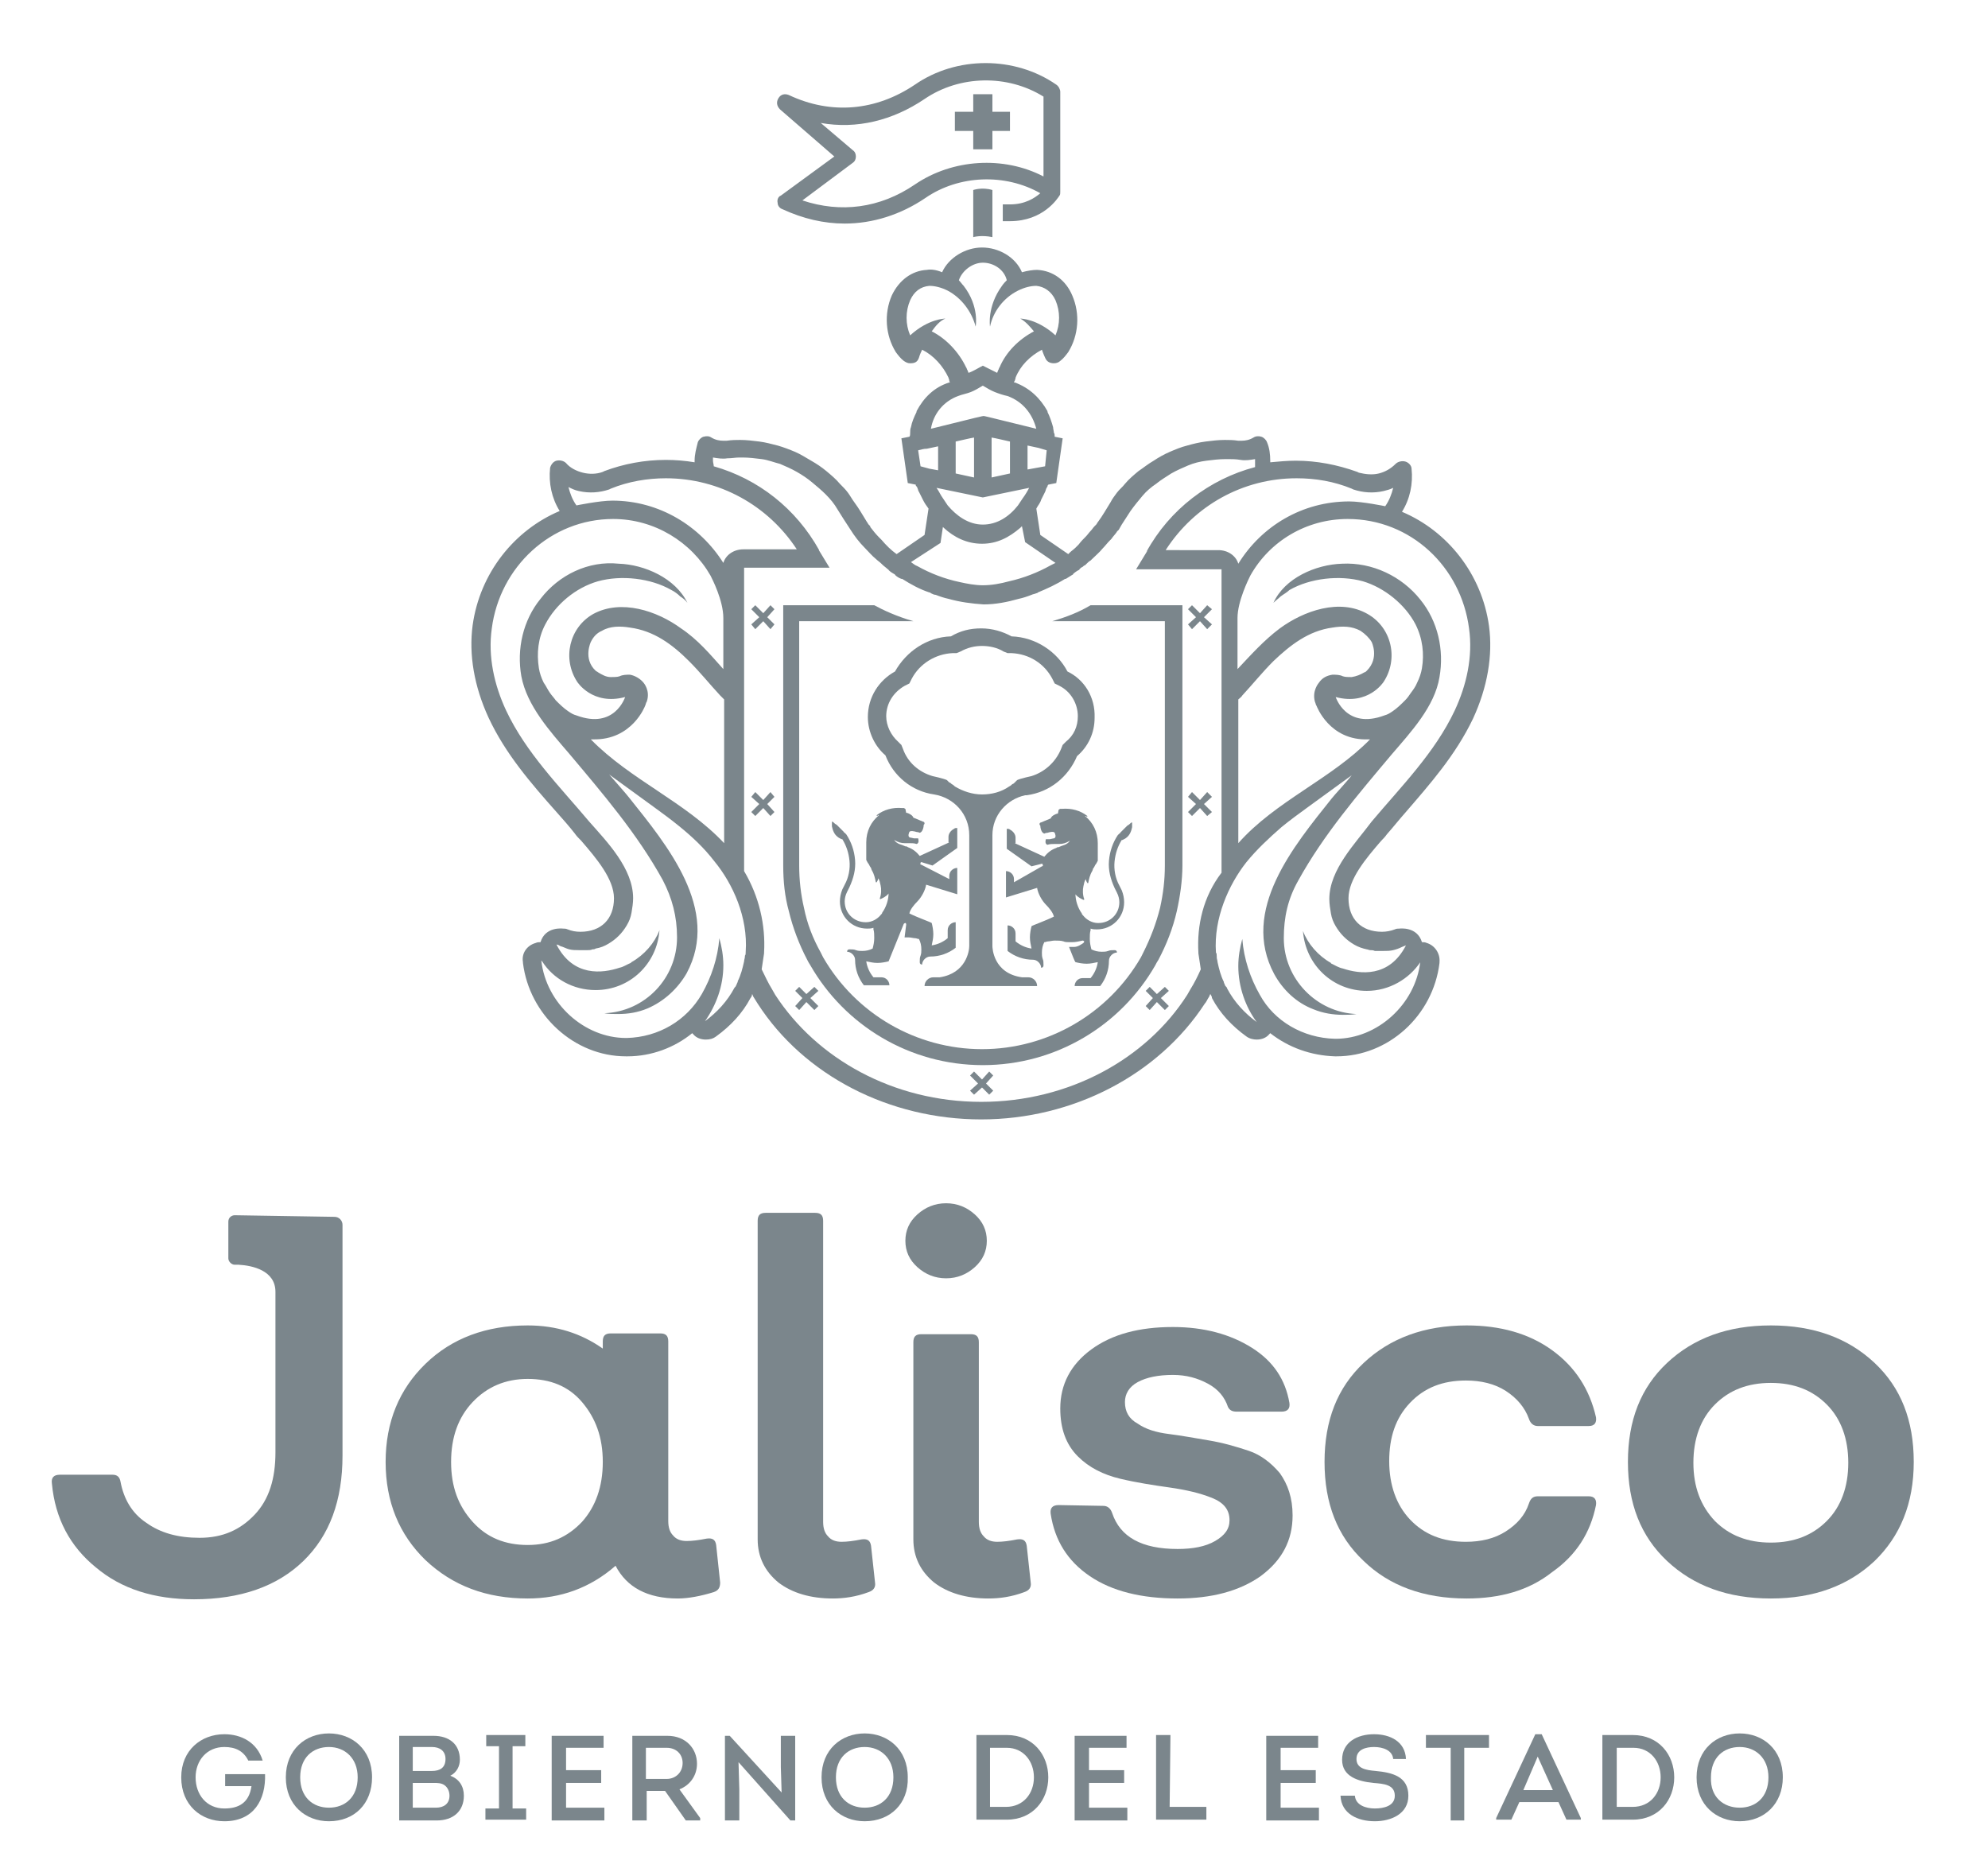 <?xml version="1.0" encoding="utf-8"?>
<!-- Generator: Adobe Illustrator 23.0.1, SVG Export Plug-In . SVG Version: 6.00 Build 0)  -->
<svg version="1.1" id="Capa_1" xmlns="http://www.w3.org/2000/svg" xmlns:xlink="http://www.w3.org/1999/xlink" x="0px" y="0px"
	 viewBox="0 0 249 235" style="enable-background:new 0 0 249 235;" xml:space="preserve">
<style type="text/css">
	.st0{fill:#7B868C;}
</style>
<g>
	<g>
		<g>
			<path class="st0" d="M90.2,198.2c0,0.6-0.2,1-0.8,1.2c-1.6,0.5-3.2,0.8-4.5,0.8c-3.8,0-6.4-1.4-7.8-4.1c-3.2,2.8-6.9,4.1-11,4.1
				c-5.2,0-9.4-1.6-12.8-4.8c-3.3-3.2-5-7.3-5-12.3s1.7-9.1,5-12.3c3.3-3.2,7.6-4.8,12.8-4.8c3.6,0,6.7,1,9.4,2.9v-0.9
				c0-0.7,0.3-1,1-1h6.2c0.7,0,1,0.3,1,1v22.5c0,0.8,0.2,1.4,0.6,1.8c0.4,0.5,1,0.7,1.7,0.7c0.7,0,1.5-0.1,2.5-0.3
				c0.7-0.1,1.1,0.1,1.2,0.8L90.2,198.2z M66.1,193.5c2.8,0,5-1,6.8-2.9c1.7-1.9,2.6-4.4,2.6-7.5s-0.9-5.5-2.6-7.5s-4-2.9-6.8-2.9
				c-2.8,0-5.1,1-6.9,2.9s-2.7,4.4-2.7,7.5s0.9,5.5,2.7,7.5C61,192.6,63.3,193.5,66.1,193.5z"/>
			<path class="st0" d="M104.3,200.2c-2.8,0-5.1-0.7-6.8-2c-1.7-1.4-2.6-3.2-2.6-5.4v-39.9c0-0.7,0.3-1,1-1h6.2c0.7,0,1,0.3,1,1
				v37.7c0,0.8,0.2,1.4,0.6,1.8c0.4,0.5,1,0.7,1.7,0.7c0.7,0,1.5-0.1,2.5-0.3c0.7-0.1,1.1,0.1,1.2,0.8l0.5,4.6
				c0.1,0.6-0.2,1-0.8,1.2C107.2,200,105.7,200.2,104.3,200.2z"/>
			<path class="st0" d="M118.5,160.1c-1.4,0-2.6-0.5-3.6-1.4c-1-0.9-1.5-2-1.5-3.3s0.5-2.4,1.5-3.3s2.2-1.4,3.6-1.4
				c1.4,0,2.6,0.5,3.6,1.4c1,0.9,1.5,2,1.5,3.3s-0.5,2.4-1.5,3.3C121.1,159.6,119.9,160.1,118.5,160.1z M123.8,200.2
				c-2.8,0-5.1-0.7-6.8-2c-1.7-1.4-2.6-3.2-2.6-5.4v-24.7c0-0.7,0.3-1,1-1h6.2c0.7,0,1,0.3,1,1v22.5c0,0.8,0.2,1.4,0.6,1.8
				c0.4,0.5,1,0.7,1.7,0.7c0.7,0,1.5-0.1,2.5-0.3c0.7-0.1,1.1,0.1,1.2,0.8l0.5,4.6c0.1,0.6-0.2,1-0.8,1.2
				C126.7,200,125.2,200.2,123.8,200.2z"/>
			<path class="st0" d="M147.5,200.2c-4.5,0-8.2-0.9-11-2.8s-4.4-4.5-4.9-7.8c-0.1-0.7,0.2-1.1,1-1.1l5.6,0.1c0.5,0,0.9,0.3,1.1,0.9
				c1,3,3.7,4.5,8.2,4.5c1.9,0,3.5-0.3,4.7-1c1.2-0.7,1.8-1.5,1.8-2.6c0-1.3-0.7-2.2-2.2-2.8s-3.2-1-5.3-1.3
				c-2.1-0.3-4.1-0.6-6.2-1.1s-3.9-1.4-5.3-2.8c-1.5-1.5-2.2-3.5-2.2-6c0-3,1.3-5.5,3.9-7.4s6-2.8,10.2-2.8c3.9,0,7.2,0.9,9.9,2.6
				c2.7,1.7,4.2,4,4.7,6.9c0.1,0.7-0.2,1.1-1,1.1h-5.6c-0.6,0-0.9-0.2-1.1-0.6c-0.4-1.2-1.2-2.2-2.5-2.9c-1.3-0.7-2.7-1.1-4.4-1.1
				c-1.8,0-3.3,0.3-4.4,0.9s-1.6,1.5-1.6,2.5c0,1.2,0.5,2.1,1.6,2.7c1,0.7,2.3,1.1,3.9,1.3s3.2,0.5,5,0.8s3.5,0.8,5,1.3
				c1.5,0.5,2.8,1.5,3.9,2.8c1,1.4,1.6,3.1,1.6,5.3c0,3.1-1.3,5.6-4,7.6C155.2,199.3,151.7,200.2,147.5,200.2z"/>
			<path class="st0" d="M183.7,200.2c-5.4,0-9.7-1.6-12.9-4.7c-3.3-3.1-4.9-7.2-4.9-12.4s1.6-9.3,4.9-12.4s7.6-4.7,12.9-4.7
				c4.2,0,7.8,1,10.7,3.1c2.9,2.1,4.7,4.9,5.5,8.4c0.1,0.7-0.2,1.1-0.9,1.1h-6.4c-0.5,0-0.9-0.3-1.1-0.9c-0.5-1.4-1.5-2.6-2.9-3.5
				c-1.4-0.9-3.1-1.3-5-1.3c-2.9,0-5.2,0.9-7,2.8c-1.8,1.9-2.6,4.3-2.6,7.3c0,3,0.9,5.5,2.6,7.3c1.8,1.9,4.1,2.8,7,2.8
				c1.9,0,3.6-0.4,5-1.3s2.4-2,2.9-3.5c0.2-0.6,0.5-0.9,1.1-0.9h6.4c0.7,0,1,0.4,0.9,1.1c-0.7,3.5-2.5,6.3-5.5,8.4
				C191.5,199.2,187.9,200.2,183.7,200.2z"/>
			<path class="st0" d="M234.8,195.5c-3.3,3.1-7.6,4.7-13,4.7s-9.7-1.6-13-4.7s-4.9-7.2-4.9-12.4s1.6-9.3,4.9-12.4s7.6-4.7,13-4.7
				s9.7,1.6,13,4.7s4.9,7.2,4.9,12.4C239.7,188.3,238,192.4,234.8,195.5z M214.8,190.5c1.8,1.8,4.1,2.7,7,2.7s5.2-0.9,7-2.7
				c1.8-1.8,2.7-4.3,2.7-7.3s-0.9-5.5-2.7-7.3c-1.8-1.8-4.1-2.7-7-2.7s-5.2,0.9-7,2.7s-2.7,4.3-2.7,7.3
				C212.1,186.2,213,188.6,214.8,190.5z"/>
			<path class="st0" d="M41.9,152.4c0.6,0,1,0.5,1,1v28.9c0,5.6-1.6,10-4.9,13.2c-3.3,3.2-7.9,4.8-13.7,4.8c-5,0-9.1-1.3-12.3-4
				c-3.2-2.6-5.1-6.1-5.5-10.5c-0.1-0.7,0.2-1.1,1-1.1h6.6c0.6,0,0.9,0.3,1,0.9c0.4,2.1,1.4,3.9,3.2,5.1c1.8,1.3,4,1.9,6.7,1.9
				c2.9,0,5.1-1,6.9-2.9s2.6-4.5,2.6-7.8v-20.1c0-2.7-2.9-3.3-4.6-3.4h-0.5c-0.4,0-0.8-0.4-0.8-0.8v-4.6c0-0.5,0.4-0.8,0.8-0.8
				L41.9,152.4L41.9,152.4z"/>
		</g>
		<g>
			<path class="st0" d="M28.1,217.2c2.1,0,4.1,1,4.8,3.3h-1.8c-0.6-1.2-1.6-1.7-3-1.7c-2.2,0-3.6,1.7-3.6,3.8c0,2.2,1.4,3.9,3.6,3.9
				c1.8,0,3.1-0.7,3.4-2.8h-3.3v-1.5h5c0.1,3.2-1.4,5.9-5.1,5.9c-2.9,0-5.4-2-5.4-5.5C22.7,219.2,25.2,217.2,28.1,217.2z"/>
			<path class="st0" d="M41.2,228.1c-2.9,0-5.4-2-5.4-5.5c0-3.5,2.5-5.5,5.4-5.5c2.9,0,5.4,2,5.4,5.5
				C46.6,225.9,44.4,228.1,41.2,228.1z M41.2,226.4c2,0,3.6-1.3,3.6-3.8c0-2.4-1.6-3.8-3.6-3.8c-2,0-3.6,1.3-3.6,3.8
				C37.6,225.1,39.2,226.4,41.2,226.4z"/>
			<path class="st0" d="M56.4,222.4c1.1,0.4,1.7,1.3,1.7,2.5c0,1.9-1.3,3.1-3.4,3.1H50v-10.6h4.3c1.9,0,3.3,1,3.3,3
				C57.6,221.2,57.2,222,56.4,222.4z M51.7,218.8v3h2.4c1,0,1.7-0.4,1.7-1.5c0-1-0.7-1.5-1.7-1.5H51.7z M51.7,223.3v3.1h2.9
				c1,0,1.7-0.5,1.7-1.5c0-0.5-0.2-1-0.6-1.3c-0.4-0.3-0.9-0.3-1.4-0.3H51.7z"/>
			<path class="st0" d="M65.9,226.5v1.4h-5.1v-1.4h1.7v-7.8h-1.6v-1.4h4.9v1.4h-1.6v7.8H65.9z"/>
			<path class="st0" d="M75.6,218.9h-4.7v2.8h4.4v1.6h-4.4v3.1h4.8v1.6h-6.6v-10.6h6.5L75.6,218.9L75.6,218.9z"/>
			<path class="st0" d="M87.7,227.7v0.3h-1.8l-2.6-3.7h-2.3v3.7h-1.8v-10.6h4.4c2.3,0,3.7,1.6,3.7,3.5c0,1.5-0.9,2.7-2.2,3.2
				L87.7,227.7z M83.5,222.8c1.1,0,2-0.8,2-2c0-1.1-0.8-1.9-2-1.9h-2.6v3.9H83.5z"/>
			<path class="st0" d="M92.5,220.7l0.1,3.4v3.9h-1.8v-10.6h0.6l6.5,7.1l-0.1-3.2v-3.9h1.8v10.6H99L92.5,220.7z"/>
			<path class="st0" d="M108.3,228.1c-2.9,0-5.4-2-5.4-5.5c0-3.5,2.5-5.5,5.4-5.5c2.9,0,5.4,2,5.4,5.5
				C113.8,225.9,111.5,228.1,108.3,228.1z M108.3,226.4c2,0,3.6-1.3,3.6-3.8c0-2.4-1.6-3.8-3.6-3.8c-2,0-3.6,1.3-3.6,3.8
				C104.7,225.1,106.3,226.4,108.3,226.4z"/>
			<path class="st0" d="M126.1,217.3c3.3,0,5.2,2.5,5.2,5.3s-1.9,5.3-5.2,5.3h-3.8v-10.6H126.1z M126,226.3c2.2,0,3.5-1.7,3.5-3.7
				s-1.3-3.7-3.4-3.7H124v7.4L126,226.3L126,226.3z"/>
			<path class="st0" d="M141.1,218.9h-4.7v2.8h4.4v1.6h-4.4v3.1h4.8v1.6h-6.6v-10.6h6.5L141.1,218.9L141.1,218.9z"/>
			<path class="st0" d="M146.5,226.3h4.6v1.6h-6.3v-10.6h1.8L146.5,226.3L146.5,226.3z"/>
			<path class="st0" d="M165.1,218.9h-4.7v2.8h4.4v1.6h-4.4v3.1h4.8v1.6h-6.6v-10.6h6.5L165.1,218.9L165.1,218.9z"/>
			<path class="st0" d="M169.7,224.9c0.1,1.2,1.4,1.6,2.5,1.6c1.1,0,2.5-0.3,2.5-1.6c0-1.4-1.4-1.5-2.7-1.6
				c-1.9-0.2-3.9-0.8-3.9-2.9c0-2.2,1.9-3.2,4-3.2c2,0,3.9,0.9,4,3.1h-1.6c-0.1-1.1-1.3-1.5-2.4-1.5c-1,0-2.2,0.3-2.2,1.5
				s1.2,1.4,2.4,1.5c2.1,0.2,4.1,0.7,4.1,3.1c0,2.3-2.2,3.2-4.2,3.2c-2.1,0-4.2-0.9-4.3-3.2L169.7,224.9L169.7,224.9z"/>
			<path class="st0" d="M178.6,218.9v-1.6h7.9v1.6h-3.1v9.1h-1.7v-9.1H178.6z"/>
			<path class="st0" d="M190.3,225.7l-1,2.2h-1.9v-0.2l4.9-10.5h0.8l4.9,10.5v0.2h-1.8l-1-2.2H190.3z M190.8,224.2h3.7l-1.9-4.2
				L190.8,224.2z"/>
			<path class="st0" d="M204.5,217.3c3.3,0,5.2,2.5,5.2,5.3s-1.9,5.3-5.2,5.3h-3.8v-10.6H204.5z M204.5,226.3c2.2,0,3.5-1.7,3.5-3.7
				s-1.3-3.7-3.4-3.7h-2.1v7.4L204.5,226.3L204.5,226.3z"/>
			<path class="st0" d="M217.9,228.1c-2.9,0-5.4-2-5.4-5.5c0-3.5,2.5-5.5,5.4-5.5c2.9,0,5.4,2,5.4,5.5
				C223.3,225.9,221,228.1,217.9,228.1z M217.9,226.4c2,0,3.6-1.3,3.6-3.8c0-2.4-1.6-3.8-3.6-3.8c-2,0-3.6,1.3-3.6,3.8
				C214.2,225.1,215.9,226.4,217.9,226.4z"/>
		</g>
		<g>
			<g>
				<path class="st0" d="M121.9,23.8v5.9c0,0,1-0.3,2.4,0l0,0v-5.9C123,23.4,121.9,23.8,121.9,23.8z"/>
				<path class="st0" d="M97.4,25.4c0,0.4,0.3,0.7,0.6,0.8c2.6,1.2,5.2,1.8,7.8,1.8c3.5,0,7-1.1,10.1-3.2c4.2-2.9,10-3.1,14.4-0.6
					c-0.7,0.6-1.9,1.4-3.8,1.4h-0.9v2.1h0.9c4.2,0,6-2.9,6.2-3.2l0,0c0,0,0,0,0,0l0,0c0.1-0.1,0.1-0.3,0.1-0.5V11.5
					c0-0.3-0.2-0.7-0.5-0.9c-5.2-3.6-12.5-3.6-17.7,0c-4.9,3.3-10.5,3.8-15.8,1.3c-0.5-0.2-1-0.1-1.3,0.4s-0.2,1,0.2,1.4l6.8,5.9
					l-6.7,4.9C97.5,24.6,97.3,25,97.4,25.4z M106.8,20.4c0.3-0.2,0.4-0.5,0.4-0.8c0-0.3-0.1-0.6-0.4-0.8l-4-3.4c4.5,0.8,9-0.3,13-3
					c4.4-3,10.4-3.1,14.9-0.3v10c-5-2.6-11.4-2.2-16.1,1c-4.4,3-9.3,3.6-14.1,2L106.8,20.4z"/>
				<polygon class="st0" points="121.9,18.7 124.3,18.7 124.3,16.4 126.5,16.4 126.5,14 124.3,14 124.3,11.8 121.9,11.8 121.9,14 
					119.6,14 119.6,16.4 121.9,16.4 				"/>
				<path class="st0" d="M173.7,104.5c0.8-0.9,1.5-1.8,2.3-2.7c3.1-3.6,6.3-7.2,8.5-11.8c1.8-3.9,2.5-7.9,2-11.6
					c-0.9-6.5-5.2-11.9-10.9-14.3c1-1.6,1.4-3.5,1.2-5.4c0,0,0,0,0,0c0-0.4-0.4-0.8-0.8-0.9s-0.9,0-1.2,0.3c-0.6,0.6-1.3,1-2.1,1.2
					c-0.8,0.2-1.7,0.1-2.5-0.1l-0.2-0.1c-2.5-0.9-5.1-1.4-7.7-1.4c-1.1,0-2.1,0.1-3.2,0.2c0,0,0-0.1,0-0.2c0-0.8-0.1-1.6-0.4-2.3
					c-0.1-0.3-0.4-0.6-0.7-0.7c-0.3-0.1-0.7-0.1-1,0.1c-0.5,0.3-1,0.4-1.5,0.4c-0.1,0-0.2,0-0.4,0c-0.6-0.1-1.2-0.1-1.7-0.1
					c-0.8,0-1.6,0.1-2.4,0.2c-0.8,0.1-1.6,0.3-2.3,0.5c-0.8,0.2-1.5,0.5-2.2,0.8s-1.4,0.7-2,1.1c-0.7,0.4-1.3,0.9-1.9,1.3
					c-0.6,0.5-1.2,1-1.7,1.6c-0.3,0.4-0.7,0.7-1,1.1s-0.6,0.8-0.8,1.2c-0.5,0.8-1,1.7-1.6,2.5c-0.1,0.1-0.1,0.2-0.2,0.3
					c0,0-0.1,0.1-0.1,0.1c0,0-0.1,0.1-0.1,0.1c0,0,0,0,0,0c0,0,0,0,0,0c-0.2,0.2-0.3,0.4-0.5,0.6c-0.2,0.2-0.4,0.5-0.6,0.7
					c-0.3,0.3-0.6,0.6-0.9,1c-0.1,0.1-0.2,0.2-0.4,0.4c-0.2,0.2-0.5,0.4-0.7,0.6c-0.1,0.1-0.1,0.1-0.2,0.2l-3.5-2.4l-0.5-3.3
					c0.2-0.4,0.5-0.7,0.6-1.1l0.1-0.2c0.1-0.2,0.2-0.4,0.3-0.6l0.1-0.2c0.1-0.2,0.1-0.4,0.2-0.5c0-0.1,0.1-0.1,0.1-0.2
					c0-0.1,0.1-0.2,0.1-0.2l1-0.2l0.8-5.6l0,0v0l-1-0.2c0-0.2,0-0.4-0.1-0.5c0-0.2-0.1-0.5-0.1-0.7c-0.2-0.7-0.4-1.3-0.7-1.9
					c0,0,0-0.1,0-0.1c-0.9-1.6-2.2-2.9-4.1-3.6c0,0-0.1,0-0.1,0c0,0,0-0.1,0.1-0.2c0-0.1,0.1-0.2,0.1-0.4c0.6-1.5,1.8-2.7,3.3-3.5
					c0.2,0.6,0.4,1,0.4,1c0.2,0.5,0.6,0.7,1.1,0.7c0.3,0,0.6-0.1,0.8-0.3c0.4-0.3,0.7-0.7,1-1.1c1.3-2.1,1.5-4.8,0.5-7.1
					c-0.8-1.9-2.4-3.1-4.4-3.2c-0.5,0-1.2,0.1-1.9,0.3c-0.8-1.9-2.9-3.1-5-3.1s-4.2,1.3-5,3.1c-0.7-0.3-1.4-0.4-1.9-0.3
					c-1.9,0.1-3.5,1.3-4.4,3.2c-1,2.3-0.8,5,0.5,7.1c0.3,0.4,0.6,0.8,1,1.1c0.3,0.2,0.5,0.3,0.8,0.3c0.5,0,0.9-0.1,1.1-0.7
					c0,0,0.1-0.4,0.4-1c1.4,0.7,2.6,2,3.3,3.5c0,0.1,0.1,0.2,0.1,0.4c0,0,0,0.1,0.1,0.2c0,0-0.1,0-0.1,0c-1.9,0.6-3.2,1.9-4.1,3.6
					c0,0,0,0.1,0,0.1c-0.3,0.6-0.6,1.3-0.7,1.9c-0.1,0.2-0.1,0.5-0.1,0.7c0,0.2,0,0.4-0.1,0.5l-1,0.2v0l0,0l0.8,5.6l1,0.2
					c0,0.1,0,0.2,0.1,0.2c0,0.1,0.1,0.1,0.1,0.2c0.1,0.2,0.1,0.4,0.2,0.5l0.1,0.2c0.1,0.2,0.2,0.4,0.3,0.6l0.1,0.2
					c0.2,0.4,0.4,0.7,0.7,1.1l-0.5,3.3l-3.5,2.4c-0.7-0.5-1.3-1.1-1.9-1.8c-0.1-0.1-0.2-0.2-0.3-0.3c-0.4-0.4-0.8-0.9-1.1-1.3
					c0,0,0,0,0-0.1c0,0-0.1-0.1-0.1-0.1c0,0-0.1-0.1-0.1-0.1c-0.1-0.1-0.1-0.2-0.2-0.3c-0.5-0.8-1-1.7-1.6-2.5
					c-0.3-0.4-0.5-0.8-0.8-1.2c-0.3-0.4-0.6-0.7-1-1.1c-0.5-0.6-1.1-1.1-1.7-1.6c-0.6-0.5-1.2-0.9-1.9-1.3s-1.3-0.8-2-1.1
					s-1.5-0.6-2.2-0.8c-0.8-0.2-1.5-0.4-2.3-0.5c-0.8-0.1-1.6-0.2-2.4-0.2c-0.5,0-1,0-1.7,0.1c-0.1,0-0.2,0-0.4,0
					c-0.5,0-1-0.1-1.5-0.4c-0.3-0.2-0.6-0.2-1-0.1c-0.3,0.1-0.6,0.4-0.7,0.7c-0.2,0.8-0.4,1.5-0.4,2.3c0,0.1,0,0.1,0,0.2
					c-1.2-0.2-2.4-0.3-3.6-0.3c-2.7,0-5.3,0.5-7.7,1.4l-0.2,0.1c-0.8,0.3-1.7,0.3-2.5,0.1c-0.8-0.2-1.6-0.6-2.1-1.2
					c-0.3-0.3-0.8-0.4-1.2-0.3c-0.4,0.1-0.7,0.5-0.8,0.9c0,0,0,0,0,0c-0.2,1.9,0.2,3.8,1.2,5.4c-5.7,2.4-10,7.8-10.9,14.3
					c-0.5,3.7,0.2,7.7,2,11.6c2.1,4.5,5.3,8.2,8.5,11.8c0.8,0.9,1.6,1.8,2.3,2.7c0.2,0.3,0.5,0.6,0.8,0.9c1.9,2.2,4.1,4.8,4.1,7.2
					c0,2.6-1.6,4.2-4.2,4.2c-0.6,0-1.1-0.1-1.6-0.3c-0.2-0.1-0.4-0.1-0.6-0.1v0c0,0-2.2-0.3-2.8,1.7c-0.2,0-0.4,0-0.6,0.1
					c-1.1,0.3-1.8,1.3-1.6,2.4l0,0.1c0.8,6.5,6.4,11.7,12.9,11.7h0.2c3,0,5.9-1.1,8.1-2.9c0,0,0,0,0.1,0.1c0.4,0.5,1,0.7,1.6,0.7
					c0.5,0,0.9-0.1,1.3-0.4c1.8-1.3,3.3-2.9,4.3-4.8l0,0c0.1-0.1,0.2-0.3,0.2-0.5c0.1,0.1,0.1,0.3,0.2,0.4c0.2,0.3,0.3,0.5,0.5,0.8
					c5.8,9,16.5,14.5,28,14.5c11.5,0,22.2-5.6,28-14.5c0.2-0.2,0.3-0.5,0.5-0.8c0.1-0.1,0.1-0.3,0.2-0.4c0.1,0.2,0.2,0.3,0.2,0.5
					l0,0c1,1.9,2.5,3.5,4.3,4.8c0.4,0.3,0.9,0.4,1.3,0.4c0.6,0,1.2-0.2,1.6-0.7c0,0,0,0,0.1-0.1c2.3,1.8,5.1,2.8,8.1,2.9h0.2
					c6.5,0,12.1-5.1,12.9-11.7l0-0.1c0.1-1.1-0.6-2.1-1.6-2.4c-0.2-0.1-0.4-0.1-0.6-0.1c-0.6-2-2.8-1.7-2.8-1.7v0
					c-0.2,0-0.4,0-0.6,0.1c-0.5,0.2-1.1,0.3-1.6,0.3c-2.6,0-4.2-1.6-4.2-4.2c0-2.4,2.2-5,4.1-7.2
					C173.2,105.1,173.5,104.8,173.7,104.5z M162.4,59.9c2.4,0,4.7,0.4,6.9,1.3l0.2,0.1c1.2,0.4,2.5,0.5,3.8,0.2
					c0.4-0.1,0.8-0.2,1.2-0.4c-0.2,0.8-0.5,1.6-1,2.3c0,0-2.9-0.6-4.5-0.6c-5.9,0-11,3.1-13.9,7.8c-0.3-1-1.3-1.7-2.5-1.7H146
					C149.6,63.3,155.7,59.9,162.4,59.9z M164.7,87.9c0.1,0.2,0.1,0.4,0.2,0.5c0,0,1.6,4.4,6.5,4.2c0.1,0,0.2,0,0.2,0c0,0,0,0,0,0
					l0,0c-4.9,5-11.8,7.7-16.5,13v-18c0.2-0.2,0.4-0.3,0.5-0.5c1.3-1.4,2.5-2.9,3.9-4.3c2.1-2,4.4-3.8,7.4-4.2
					c1.2-0.2,2.4-0.2,3.5,0.4c0.6,0.4,1.1,0.9,1.4,1.4c0,0,1,2-0.6,3.6c-0.1,0.1-0.2,0.2-0.3,0.2c-0.5,0.3-1,0.5-1.6,0.6
					c-0.4,0-0.8,0-1.1-0.1c-0.4-0.2-0.9-0.2-1.3-0.2c-0.7,0.1-1.3,0.4-1.7,1C165.2,85.5,164.3,86.5,164.7,87.9z M131.1,56.4l-0.2,2
					l0,0h0l0,0l-1.1,0.2l-1.1,0.2v-3c0.5,0.1,0.9,0.2,1.4,0.3C130.4,56.2,130.8,56.3,131.1,56.4z M123.1,62.3L123.1,62.3L123.1,62.3
					l5.8-1.2c0,0,0,0,0,0c-0.2,0.4-0.5,0.9-0.8,1.3c-0.2,0.3-0.4,0.6-0.6,0.9c-1.1,1.4-2.6,2.4-4.4,2.4c-1.8,0-3.3-1.1-4.4-2.4
					c-0.2-0.3-0.4-0.6-0.6-0.9c-0.3-0.4-0.5-0.9-0.8-1.3c0,0,0,0,0,0L123.1,62.3z M119.7,59.3v-4c0.9-0.2,1.7-0.4,2.3-0.5v5
					L119.7,59.3z M124.2,59.8v-5c0.6,0.1,1.4,0.3,2.3,0.5v4L124.2,59.8z M116.7,41.5c0.5-0.7,1-1.3,1.7-1.6c0,0-2.1,0-4.4,2.1
					c-0.6-1.4-0.6-3,0-4.4c0.5-1.1,1.3-1.7,2.4-1.8c0.7,0,1.5,0.2,2.3,0.6c1.7,0.9,3,2.6,3.5,4.5c0,0,0.5-2.5-1.5-5.1
					c-0.2-0.2-0.4-0.5-0.6-0.7c0.4-1.2,1.7-2.2,3-2.2c1.4,0,2.7,0.9,3,2.2c-0.2,0.2-0.4,0.4-0.6,0.7c-1.9,2.6-1.5,5.1-1.5,5.1
					c0.4-1.9,1.7-3.6,3.5-4.5c0.8-0.4,1.6-0.6,2.3-0.6c1,0.1,1.9,0.7,2.4,1.8c0.6,1.4,0.6,3,0,4.4c-2.3-2.1-4.4-2.1-4.4-2.1
					c0.7,0.4,1.2,1,1.7,1.6c-1.9,1-3.5,2.6-4.3,4.5c-0.1,0.1-0.1,0.3-0.2,0.4c0,0.1-0.1,0.2-0.1,0.3c-0.6-0.3-1.2-0.6-1.8-0.9
					c0,0,0,0,0,0c0,0,0,0,0,0c-0.6,0.3-1.2,0.7-1.8,0.9c0-0.1-0.1-0.2-0.1-0.3c-0.1-0.1-0.1-0.3-0.2-0.4
					C120.1,44.1,118.5,42.4,116.7,41.5z M120,49.6c0.5-0.2,1.1-0.3,1.6-0.5c0.5-0.2,1-0.5,1.5-0.8c0.5,0.3,1,0.6,1.5,0.8
					c0.5,0.2,1.1,0.4,1.6,0.5c1.9,0.7,3.1,2.2,3.6,4.1c-6.1-1.5-6.5-1.6-6.6-1.6l0,0l0,0c0,0,0,0,0,0l0,0l0,0
					c-0.1,0-0.6,0.1-6.6,1.6C116.9,51.9,118.1,50.3,120,49.6z M115.3,58.4L115.3,58.4L115.3,58.4L115.3,58.4l-0.3-2
					c0.4-0.1,0.7-0.2,1.1-0.2c0.5-0.1,0.9-0.2,1.4-0.3v3l-1.1-0.2L115.3,58.4z M117.8,68l0.3-2c0,0,0.1,0.1,0.1,0.1
					c1.3,1.2,2.9,2,4.8,2c0,0,0,0,0,0s0,0,0,0c1.9,0,3.4-0.8,4.8-2c0,0,0.1-0.1,0.2-0.2l0.4,2l3.8,2.6c-0.2,0.1-0.4,0.2-0.6,0.3
					c-1.6,0.9-3.4,1.6-5.2,2c-1.1,0.3-2.2,0.5-3.3,0.5c-1,0-2-0.2-2.9-0.4c-1.9-0.4-3.7-1.1-5.3-2c-0.3-0.1-0.5-0.3-0.8-0.5
					L117.8,68z M72.5,61.5c1.3,0.3,2.6,0.2,3.8-0.2l0.2-0.1c2.2-0.9,4.6-1.3,6.9-1.3c6.7,0,12.8,3.4,16.4,8.9h-6.7
					c-1.2,0-2.2,0.7-2.5,1.7c-2.9-4.6-8-7.8-13.9-7.8c-1.6,0-4.5,0.6-4.5,0.6c-0.5-0.7-0.8-1.5-1-2.3C71.6,61.2,72,61.4,72.5,61.5z
					 M93.4,119.2c0,0.2,0,0.4-0.1,0.5c0,0,0,0.1,0,0.1c0,0.2-0.1,0.4-0.1,0.6c0,0,0,0,0,0c-0.2,0.9-0.4,1.7-0.8,2.5c0,0,0,0.1,0,0.1
					c-0.1,0.1-0.1,0.3-0.2,0.4c0,0.1-0.1,0.2-0.2,0.3c-0.9,1.7-2.2,3.1-3.7,4.2c1.4-2,2.3-4.4,2.3-7c0-1.2-0.2-2.3-0.5-3.4l0,0
					c-0.2,2.5-1,4.9-2.2,7l0,0c-1.9,3.3-5.4,5.4-9.4,5.5c0,0-0.1,0-0.1,0c-5.2,0-10-4.3-10.6-9.7v0l0,0c0,0,0,0,0.1,0.1
					c1.4,2.2,3.9,3.6,6.7,3.6c4.3,0,7.7-3.3,8-7.5c-0.6,1.6-1.9,3.1-3.5,4c0,0,0,0-0.1,0.1c-0.5,0.2-0.9,0.5-1.4,0.6
					c-2.1,0.7-5.8,1.2-7.9-2.9c0.2,0,0.3,0.1,0.5,0.2c0.4,0.1,0.7,0.3,1.1,0.4c0.4,0.1,0.8,0.1,1.2,0.1c0.4,0,0.7,0,1.1,0
					c0.2,0,0.4,0,0.6-0.1c0.1,0,0.3,0,0.4-0.1c0.6-0.1,1.1-0.3,1.6-0.6c0.5-0.3,0.9-0.6,1.3-1c0.4-0.4,0.7-0.8,1-1.3
					c0.3-0.5,0.5-1,0.6-1.6c0.1-0.6,0.2-1.2,0.2-1.8c0-3.7-3.2-7-5.5-9.6c-3.7-4.4-7.9-8.6-10.4-13.9c-1.5-3.2-2.3-6.8-1.8-10.3
					c1-7.7,7.4-13.7,15.2-13.7c5.2,0,9.8,2.9,12.2,7.1c0.2,0.4,1.6,3.1,1.6,5.3v6.4c0,0,0,0,0,0c-1.7-1.9-3.2-3.7-5.3-5.1
					c-3-2.2-7.5-3.7-11-1.8c-3,1.7-3.9,5.6-2,8.5c0,0,1.9,3,6,1.9c0,0-1.3,4.1-6.1,2.3c-0.4-0.1-0.7-0.3-1-0.5
					c-0.6-0.4-1.1-0.9-1.6-1.4c-0.2-0.3-0.5-0.6-0.7-0.9c-0.3-0.4-0.5-0.9-0.8-1.3c-0.3-0.6-0.5-1.2-0.6-1.8
					c-0.3-1.9-0.1-3.8,0.8-5.5c1.3-2.5,3.8-4.6,6.6-5.4c2.9-0.8,6.6-0.4,9.2,1.1c0.4,0.2,0.8,0.5,1.1,0.8c0.3,0.2,0.6,0.4,0.9,0.8
					c-1.5-3.1-5.4-4.8-8.6-4.9C73.7,70.2,70,72,67.7,75c-2.2,2.7-3,6.3-2.4,9.7c0.7,3.7,3.6,6.9,6,9.7c4.2,5,8.5,10,11.7,15.8
					c1.2,2.3,1.8,4.6,1.8,7.2c0,5.1-4,9.3-9.1,9.5h0c0.5,0.1,1.1,0.1,1.7,0.1c1.3,0,2.5-0.2,3.7-0.7c2.1-0.9,3.8-2.5,4.9-4.4
					c4.3-8-2.5-16.1-7.2-22c-0.3-0.4-1.8-2.1-2.5-2.9l5.5,4c1.1,0.8,2.2,1.6,3.3,2.5c1.6,1.3,3.1,2.7,4.4,4.4
					C91.8,110.7,93.7,114.9,93.4,119.2z M74,92.6C74.1,92.6,74,92.6,74,92.6c0.1,0,0.2,0,0.3,0c4.9,0.1,6.5-4.2,6.5-4.2
					c0.1-0.2,0.1-0.4,0.2-0.5c0.5-1.4-0.4-2.4-0.4-2.4c-0.4-0.5-1.1-0.9-1.7-1c-0.4,0-0.9,0-1.3,0.2c-0.3,0.1-0.7,0.1-1.1,0.1
					c-0.6,0-1.1-0.3-1.6-0.6c-0.1-0.1-0.2-0.1-0.3-0.2c-1.6-1.5-0.6-3.6-0.6-3.6c0.3-0.6,0.7-1.1,1.4-1.4c1-0.6,2.3-0.6,3.5-0.4
					c3,0.4,5.3,2.1,7.4,4.2c1.4,1.4,2.6,2.9,3.9,4.3c0.1,0.1,0.3,0.3,0.5,0.5v18C85.8,100.4,79,97.7,74,92.6L74,92.6z M150.1,119.3
					c0,0,0,0.1,0,0.1c0.1,0.7,0.2,1.4,0.3,2v0c-0.4,0.9-0.8,1.7-1.3,2.5c-0.1,0.2-0.3,0.5-0.4,0.7c-5.1,8-14.8,13.4-25.8,13.4
					c-11,0-20.6-5.4-25.8-13.4c-0.1-0.2-0.3-0.5-0.4-0.7c-0.5-0.8-0.9-1.7-1.3-2.5c0,0,0,0,0,0c0.1-0.7,0.2-1.4,0.3-2
					c0,0,0-0.1,0-0.1c0.2-3.4-0.6-7-2.5-10.2c0,0,0,0,0,0v-38h10.7c-1.4-2.3,0,0-1.4-2.3h0c0,0,0,0.1,0.1,0.1
					c-2.9-5.2-7.6-8.9-13.2-10.5c0-0.2-0.1-0.5-0.1-0.7c0-0.1,0-0.3,0-0.4c0.6,0.1,1.2,0.2,1.8,0.1c0.6,0,1-0.1,1.5-0.1
					c0.1,0,0.2,0,0.4,0c0.8,0,1.6,0.1,2.4,0.2c0.8,0.1,1.5,0.4,2.3,0.6c0.7,0.3,1.4,0.6,2.1,1c0.7,0.4,1.3,0.8,1.9,1.3
					c0.6,0.5,1.2,1,1.7,1.5c0.6,0.6,1.1,1.2,1.5,1.9c0.5,0.8,1,1.6,1.6,2.5c0.5,0.8,1.1,1.6,1.8,2.3c0.5,0.5,0.9,1,1.4,1.4
					c0.2,0.2,0.5,0.4,0.7,0.6c0,0,0,0,0.1,0.1c0.2,0.2,0.5,0.4,0.7,0.6c0,0,0.1,0,0.1,0.1c0.2,0.2,0.5,0.4,0.7,0.5
					c0,0,0.1,0,0.1,0.1c0.2,0.2,0.5,0.4,0.8,0.5c0,0,0,0,0.1,0c1.1,0.7,2.2,1.3,3.4,1.7c0.1,0,0.1,0,0.2,0.1
					c0.2,0.1,0.4,0.2,0.6,0.2c0.5,0.2,1.1,0.4,1.6,0.5c1.4,0.4,2.9,0.6,4.4,0.7c1.5,0,3-0.3,4.4-0.7c0.5-0.1,1.1-0.3,1.6-0.5
					c0.2-0.1,0.4-0.1,0.6-0.2c0.1,0,0.1,0,0.2-0.1c1.2-0.5,2.3-1,3.4-1.7c0,0,0,0,0.1,0c0.3-0.2,0.5-0.3,0.8-0.5c0,0,0.1,0,0.1-0.1
					c0.2-0.2,0.5-0.4,0.7-0.5c0,0,0.1,0,0.1-0.1c0.1-0.1,0.1-0.1,0.2-0.2h0c0.1,0,0.1-0.1,0.2-0.1c0.1-0.1,0.2-0.2,0.3-0.2
					c0,0,0,0,0.1-0.1c0.2-0.2,0.4-0.4,0.6-0.5c0,0,0.1-0.1,0.1-0.1l0,0c0.5-0.5,1-0.9,1.4-1.4c0.3-0.3,0.6-0.7,0.9-1
					c0.1-0.1,0.1-0.1,0.2-0.2c0.2-0.3,0.5-0.6,0.7-0.9c0,0,0-0.1,0.1-0.1c0,0,0-0.1,0.1-0.1c0.1-0.2,0.3-0.5,0.4-0.7
					c0.4-0.6,0.7-1.1,1.1-1.7c0.5-0.7,1-1.3,1.5-1.9c0.5-0.6,1.1-1.1,1.7-1.5c0.6-0.5,1.3-0.9,1.9-1.3c0.7-0.4,1.4-0.7,2.1-1
					c0.7-0.3,1.5-0.5,2.3-0.6c0.8-0.1,1.6-0.2,2.4-0.2c0.1,0,0.2,0,0.4,0c0.4,0,0.9,0,1.5,0.1c0.6,0.1,1.2,0,1.8-0.1
					c0,0.1,0,0.3,0,0.4c0,0.2,0,0.4,0,0.6c-5.7,1.5-10.7,5.3-13.6,10.6c0,0,0-0.1,0.1-0.1h0c-1.4,2.3,0,0-1.4,2.3h10.7v38
					c0,0,0,0,0,0C150.7,112.3,149.9,115.9,150.1,119.3z M166.5,112.6c0,0.6,0.1,1.2,0.2,1.8c0.1,0.6,0.3,1.1,0.6,1.6
					c0.3,0.5,0.6,0.9,1,1.3c0.4,0.4,0.8,0.7,1.3,1c0.5,0.3,1.1,0.5,1.6,0.6c0.1,0,0.3,0.1,0.4,0.1c0.2,0,0.4,0,0.6,0.1
					c0.4,0,0.7,0,1.1,0c0.4,0,0.8,0,1.2-0.1c0.4-0.1,0.7-0.2,1.1-0.4c0.2-0.1,0.3-0.1,0.5-0.2c-2.1,4.1-5.8,3.6-7.9,2.9
					c-0.5-0.1-1-0.4-1.4-0.6c-0.1,0-0.1-0.1-0.1-0.1c-1.6-0.9-2.9-2.4-3.5-4c0.3,4.2,3.7,7.5,8,7.5c2.8,0,5.3-1.5,6.7-3.6
					c0,0,0,0,0-0.1l0,0v0c-0.6,5.4-5.4,9.7-10.6,9.7c0,0-0.1,0-0.1,0c-4-0.1-7.6-2.2-9.4-5.5l0,0c-1.2-2.1-2-4.5-2.2-7l0,0
					c-0.3,1.1-0.5,2.2-0.5,3.4c0,2.6,0.9,5.1,2.3,7c-1.5-1.1-2.8-2.5-3.7-4.2c0-0.1-0.1-0.2-0.2-0.3c-0.1-0.1-0.1-0.3-0.2-0.4
					c0,0,0-0.1,0-0.1c-0.4-0.8-0.6-1.6-0.8-2.5c0,0,0,0,0,0c0-0.2-0.1-0.4-0.1-0.6c0,0,0-0.1,0-0.1c0-0.2,0-0.4-0.1-0.5
					c-0.3-4.3,1.6-8.5,3.8-11.3c1.3-1.6,2.8-3,4.4-4.4c1.1-0.9,2.2-1.7,3.3-2.5l5.5-4c-0.6,0.8-2.2,2.5-2.5,2.9
					c-4.7,5.9-11.5,14-7.2,22c1.1,2,2.8,3.6,4.9,4.4c1.2,0.5,2.5,0.7,3.7,0.7c0.6,0,1.1,0,1.7-0.1h0c-5-0.2-9.1-4.4-9.1-9.5
					c0-2.6,0.5-4.9,1.8-7.2c3.2-5.8,7.5-10.8,11.7-15.8c2.4-2.8,5.4-6,6-9.7c0.6-3.4-0.2-7-2.4-9.7c-2.3-2.9-6-4.7-9.8-4.5
					c-3.3,0.1-7.2,1.8-8.6,4.9c0.4-0.4,0.6-0.5,0.9-0.8c0.4-0.3,0.8-0.5,1.1-0.8c2.6-1.5,6.3-1.9,9.2-1.1c2.7,0.8,5.3,2.9,6.6,5.4
					c0.9,1.8,1.1,3.7,0.8,5.5c-0.1,0.6-0.3,1.2-0.6,1.8c-0.2,0.5-0.5,0.9-0.8,1.3c-0.2,0.3-0.4,0.6-0.7,0.9c-0.5,0.5-1,1-1.6,1.4
					c-0.3,0.2-0.6,0.4-1,0.5c-4.8,1.8-6.1-2.3-6.1-2.3c4.1,1.1,6-1.9,6-1.9c1.9-2.9,1-6.8-2-8.5c-3.5-2-8-0.4-11,1.8
					c-2,1.5-3.6,3.3-5.3,5.1c0,0,0,0,0,0v-6.4c0-2.1,1.4-4.9,1.6-5.3c2.4-4.3,7-7.1,12.2-7.1c7.9,0,14.2,6,15.2,13.7
					c0.5,3.5-0.3,7.1-1.8,10.3c-2.5,5.3-6.7,9.5-10.4,13.9C169.8,105.6,166.5,108.9,166.5,112.6z"/>
			</g>
			<g>
				<path class="st0" d="M127,110.5v-0.4c0-0.6-0.5-1-1-1v0.3v3l3.9-1.2c0.1,0.7,0.6,1.6,1.1,2.1c0.4,0.4,0.9,1,1,1.5
					c-1,0.5-2.7,1.1-2.8,1.2c-0.1,0.4-0.2,0.9-0.2,1.4s0.1,0.9,0.2,1.4c-0.7-0.1-1.4-0.4-2-0.9c0,0,0-1,0-1c0-0.6-0.5-1-1-1v3.2
					c0,0,0,0,0,0c0.9,0.7,2,1.1,3.2,1.1c0.5,0,1,0.5,1,1c0.2,0,0.3-0.1,0.3-0.3c0-0.3,0-0.6-0.1-0.8c-0.1-0.3-0.1-0.5-0.1-0.8
					c0-0.5,0.1-0.9,0.3-1.3c0.2,0,0.3-0.1,0.5-0.1c0.2,0,0.5-0.1,0.8-0.1c0.4,0,0.8,0,1.1,0.1c0.2,0.1,0.5,0.1,0.7,0.1
					c0.1,0,0.2,0,0.4,0c0.4,0,0.9-0.1,1.3-0.2c0,0,0.1,0,0.2,0.1c0,0.1-0.1,0.2-0.1,0.2c-0.3,0.2-0.7,0.5-1.2,0.5
					c-0.2,0-0.4,0-0.6,0c0.4,1,0.7,1.8,0.8,1.9c0.4,0.1,0.9,0.2,1.4,0.2s0.9-0.1,1.4-0.2c-0.1,0.7-0.4,1.4-0.9,2c0,0-1,0-1,0
					c-0.6,0-1,0.5-1,1h3.2c0,0,0,0,0,0c0.7-0.9,1.1-2,1.1-3.2c0-0.5,0.5-1,1-1c0-0.2-0.1-0.3-0.3-0.3c-0.3,0-0.6,0-0.8,0.1
					c-0.3,0.1-0.5,0.1-0.8,0.1c-0.5,0-0.9-0.1-1.3-0.3c-0.1-0.4-0.2-0.8-0.2-1.3c0-0.4,0-0.8,0.1-1.1l0,0c0-0.1,0-0.1,0-0.2
					c0.3,0.1,0.5,0.1,0.8,0.1c1.9,0,3.4-1.5,3.4-3.4c0-0.5-0.1-1-0.3-1.5l-0.3-0.6c-0.5-0.9-0.7-2-0.6-3c0.1-1,0.4-1.9,0.9-2.7h0
					c0,0,0.1,0,0.1,0c0.2-0.1,0.4-0.2,0.5-0.3c0.4-0.3,0.6-0.8,0.7-1.3c0-0.1,0-0.1,0-0.2c0,0,0-0.1,0-0.1c0-0.1,0-0.2,0-0.3
					c-0.1,0-0.2,0.1-0.2,0.1c-0.1,0.1-0.2,0.2-0.4,0.3c-0.1,0.1-0.2,0.2-0.3,0.3s-0.2,0.2-0.3,0.3c-0.1,0.1-0.2,0.2-0.3,0.3
					c0,0,0,0,0,0c0,0,0,0.1-0.1,0.1l0,0c0,0,0,0,0,0c0,0,0,0-0.1,0.1c0,0-0.1,0.1-0.1,0.1c0,0,0,0,0,0c-0.6,0.9-1,2-1.1,3.2
					c-0.1,1.2,0.2,2.3,0.7,3.4l0.3,0.6c0.2,0.4,0.3,0.8,0.3,1.2c0,1.5-1.2,2.6-2.6,2.6c0,0-0.1,0-0.1,0c-0.7,0-1.4-0.4-1.8-0.9
					c-0.1-0.1-0.2-0.2-0.2-0.3c-0.5-0.7-0.8-1.6-0.8-2.5l0,0.1v0c0.3,0.4,0.8,0.6,1,0.7c0.1,0,0.1,0,0.1-0.1
					c-0.2-0.5-0.2-1.2-0.1-1.6c0.1-0.4,0.1-0.6,0.3-0.9c0,0,0,0.2,0.2,0.5c0,0,0.1,0,0.1,0c0.1-0.5,0.2-1,0.5-1.5
					c0.1-0.2,0.1-0.3,0.1-0.3c0.1-0.1,0.2-0.3,0.3-0.5c0.1-0.1,0.2-0.3,0.3-0.5l0,0c0,0,0,0,0,0c0,0,0,0,0-0.1s0,0,0,0
					c0,0,0,0,0-0.1s0,0,0,0c0,0,0,0,0-0.1c0,0,0,0,0,0c0,0,0,0,0-0.1c0,0,0,0,0,0c0,0,0,0,0-0.1c0,0,0,0,0,0c0,0,0,0,0-0.1
					c0,0,0,0,0-0.1c0,0,0,0,0-0.1c0,0,0,0,0-0.1c0,0,0,0,0-0.1c0,0,0,0,0-0.1c0,0,0,0,0-0.1s0,0,0-0.1s0,0,0-0.1c0,0,0,0,0-0.1
					s0,0,0-0.1c0,0,0,0,0-0.1s0,0,0-0.1c0,0,0,0,0,0c0,0,0,0,0-0.1c0,0,0,0,0,0c0,0,0,0,0-0.1c0,0,0,0,0,0c0,0,0-0.1,0-0.1
					c0,0,0,0,0,0c0,0,0-0.1,0-0.1c0-1.4-0.6-2.6-1.6-3.4c0.1,0,0.2,0,0.2,0.1c0.1,0,0.1-0.1,0.1-0.1c-0.9-0.7-2-1-3.2-0.9
					c-0.1,0-0.2,0-0.2,0c-0.1,0-0.1,0.1-0.2,0.1l-0.1,0.5c-0.1,0-0.1,0-0.1,0c-0.3,0.1-0.7,0.3-0.8,0.6l-1.2,0.5
					c-0.1,0-0.2,0.1-0.2,0.2c0,0.1,0,0.1,0.1,0.2c0,0.2,0.1,0.9,0.5,1c0,0,0.2-0.1,0.4-0.1l0,0c0,0,0,0,0,0c0,0,0,0,0,0l0,0
					c0.3-0.1,0.8-0.2,0.9,0c0,0,0.3,0.6-0.1,0.7c0,0-0.1,0-0.5,0.1l-0.3,0c0,0-0.1,0-0.2,0c0,0-0.2,0.6,0.2,0.7
					c0.3-0.1,0.6-0.1,0.9-0.1c0.1,0,0.3,0,0.4,0c0.1,0,0.1,0,0.2,0c0.4,0,0.8-0.1,1.3-0.4c0,0-0.2,0.4-0.9,0.6c0,0-0.3,0.1-0.5,0.2
					c-0.1,0-0.2,0-0.3,0.1c-0.6,0.2-1.1,0.6-1.5,1.1c-0.2-0.1-3.7-1.7-3.7-1.7l0.1,0v-0.7c0-0.4-0.3-0.8-0.7-1
					c-0.1-0.1-0.2-0.1-0.4-0.1v0v2.5l3.1,2.2l1.2-0.3c0,0,0.2-0.1,0.2,0.1c0.1,0.2-0.1,0.2-0.1,0.2L127,110.5z"/>
				<path class="st0" d="M111.3,120.4c-0.4,0.1-0.9,0.2-1.4,0.2s-0.9-0.1-1.4-0.2c0.1,0.7,0.4,1.4,0.9,2c0,0,1,0,1,0
					c0.6,0,1,0.5,1,1h-3.2c0,0,0,0,0,0c-0.7-0.9-1.1-2-1.1-3.2c0-0.5-0.5-1-1-1c0-0.2,0.1-0.3,0.3-0.3c0.3,0,0.6,0,0.8,0.1
					c0.3,0.1,0.5,0.1,0.8,0.1c0.5,0,0.9-0.1,1.3-0.3c0.1-0.4,0.2-0.8,0.2-1.3c0-0.4,0-0.8-0.1-1.1l0,0c0-0.1,0-0.1,0-0.2
					c-0.3,0.1-0.5,0.1-0.8,0.1c-1.9,0-3.4-1.5-3.4-3.4c0-0.5,0.1-1,0.3-1.5l0.3-0.6c0.5-0.9,0.7-2,0.6-3c-0.1-1-0.4-1.9-0.9-2.7h0
					c0,0-0.1,0-0.1,0c-0.2-0.1-0.4-0.2-0.5-0.3c-0.4-0.3-0.6-0.8-0.7-1.3c0-0.1,0-0.1,0-0.2c0,0,0-0.1,0-0.1c0-0.1,0-0.2,0-0.3
					c0.1,0,0.2,0.1,0.2,0.1c0.1,0.1,0.2,0.2,0.4,0.3c0.1,0.1,0.2,0.2,0.3,0.3s0.2,0.2,0.3,0.3c0.1,0.1,0.2,0.2,0.3,0.3c0,0,0,0,0,0
					c0,0,0,0.1,0.1,0.1l0,0c0,0,0,0,0,0c0,0,0,0,0.1,0.1c0,0,0.1,0.1,0.1,0.1c0,0,0,0,0,0c0.6,0.9,1,2,1.1,3.2
					c0.1,1.2-0.2,2.3-0.7,3.4l-0.3,0.6c-0.2,0.4-0.3,0.8-0.3,1.2c0,1.5,1.2,2.6,2.6,2.6c0,0,0.1,0,0.1,0c0.7,0,1.4-0.4,1.8-0.9
					c0.1-0.1,0.2-0.2,0.2-0.3c0.5-0.7,0.8-1.6,0.8-2.5l0,0.1v0c-0.3,0.4-0.8,0.6-1,0.7c-0.1,0-0.1,0-0.1-0.1
					c0.2-0.5,0.2-1.2,0.1-1.6c-0.1-0.4-0.1-0.6-0.3-0.9c0,0,0,0.2-0.2,0.5c0,0-0.1,0-0.1,0c-0.1-0.5-0.2-1-0.5-1.5
					c-0.1-0.2-0.1-0.3-0.1-0.3c-0.1-0.1-0.2-0.3-0.3-0.5c-0.1-0.1-0.2-0.3-0.3-0.5l0,0c0,0,0,0,0,0c0,0,0,0,0-0.1s0,0,0,0
					c0,0,0,0,0-0.1s0,0,0,0c0,0,0,0,0-0.1c0,0,0,0,0,0c0,0,0,0,0-0.1c0,0,0,0,0,0c0,0,0,0,0-0.1c0,0,0,0,0,0c0,0,0,0,0-0.1
					c0,0,0,0,0-0.1c0,0,0,0,0-0.1c0,0,0,0,0-0.1c0,0,0,0,0-0.1c0,0,0,0,0-0.1c0,0,0,0,0-0.1s0,0,0-0.1s0,0,0-0.1c0,0,0,0,0-0.1
					s0,0,0-0.1c0,0,0,0,0-0.1s0,0,0-0.1c0,0,0,0,0,0c0,0,0,0,0-0.1c0,0,0,0,0,0c0,0,0,0,0-0.1c0,0,0,0,0,0c0,0,0-0.1,0-0.1
					c0,0,0,0,0,0c0,0,0-0.1,0-0.1c0-1.4,0.6-2.6,1.6-3.4c-0.1,0-0.2,0-0.2,0.1c-0.1,0-0.1-0.1-0.1-0.1c0.9-0.7,2-1,3.2-0.9
					c0.1,0,0.2,0,0.2,0c0.1,0,0.1,0.1,0.2,0.1l0.1,0.5c0.1,0,0.1,0,0.1,0c0.3,0.1,0.7,0.3,0.8,0.6l1.2,0.5c0.1,0,0.2,0.1,0.2,0.2
					c0,0.1,0,0.1-0.1,0.2c0,0.2-0.1,0.9-0.5,1c0,0-0.2-0.1-0.4-0.1l0,0c0,0,0,0,0,0c0,0,0,0,0,0l0,0c-0.3-0.1-0.8-0.2-0.9,0
					c0,0-0.3,0.6,0.1,0.7c0,0,0.1,0,0.5,0.1l0.3,0c0,0,0.1,0,0.2,0c0,0,0.2,0.6-0.2,0.7c-0.3-0.1-0.6-0.1-0.9-0.1
					c-0.1,0-0.3,0-0.4,0c-0.1,0-0.1,0-0.2,0c-0.4,0-0.8-0.1-1.3-0.4c0,0,0.2,0.4,0.9,0.6c0,0,0.3,0.1,0.5,0.2c0.1,0,0.2,0,0.3,0.1
					c0.6,0.2,1.1,0.6,1.5,1.1c0.2-0.1,3.7-1.7,3.7-1.7l-0.1,0v-0.7c0-0.4,0.3-0.8,0.7-1c0.1-0.1,0.2-0.1,0.4-0.1v0v2.5l-3.1,2.2
					l-1.3-0.4c0,0-0.2-0.1-0.2,0.1c-0.1,0.2,0.1,0.2,0.1,0.2l3.5,1.8v-0.4c0-0.6,0.5-1,1-1v0.3v3l-3.9-1.2c-0.1,0.7-0.6,1.6-1.1,2.1
					c-0.4,0.4-0.9,1-1,1.5c1,0.5,2.7,1.1,2.8,1.2c0.1,0.4,0.2,0.9,0.2,1.4s-0.1,0.9-0.2,1.4c0.7-0.1,1.4-0.4,2-0.9c0,0,0-1,0-1
					c0-0.6,0.5-1,1-1v3.2c0,0,0,0,0,0c-0.9,0.7-2,1.1-3.2,1.1c-0.5,0-1,0.5-1,1c-0.2,0-0.3-0.1-0.3-0.3c0-0.3,0-0.6,0.1-0.8
					c0.1-0.3,0.1-0.5,0.1-0.8c0-0.5-0.1-0.9-0.3-1.3c-0.2,0-0.3-0.1-0.5-0.1c-0.2,0-0.5-0.1-0.8-0.1c-0.2,0-0.3,0-0.5,0l0.2-1.6
					c0,0,0-0.2-0.1-0.2s-0.2,0.1-0.2,0.1L111.3,120.4z"/>
			</g>
			<path class="st0" d="M133.7,84.1c-1.3-2.5-4-4.3-7-4.4c-1.1-0.6-2.4-1-3.8-1c-1.4,0-2.6,0.3-3.8,1c-3,0.1-5.6,1.9-7,4.4
				c-2,1.1-3.4,3.2-3.4,5.7c0,1.9,0.9,3.7,2.2,4.8c1,2.6,3.3,4.5,6.1,4.9c2.5,0.4,4.4,2.5,4.4,5.1l0,13.9c0,0.6-0.4,3.4-3.7,3.9
				c-0.3,0-0.8,0-0.8,0c-0.6,0-1.1,0.5-1.1,1.1h3.4h1.5h0.7h2.8l0,0h2.3h3.4c0-0.6-0.5-1.1-1.1-1.1c0,0-0.5,0-0.8,0
				c-3.6-0.5-3.7-3.7-3.7-3.9l0-13.9c0-2.5,1.8-4.5,4.1-5l0.2,0c2.9-0.4,5.2-2.3,6.3-4.9c1.4-1.2,2.2-2.9,2.2-4.8
				C137.2,87.3,135.8,85.1,133.7,84.1z M133.5,92.9l-0.4,0.4l-0.2,0.5c-0.7,1.7-2.1,2.9-3.7,3.4v0c0,0-1.4,0.3-1.8,0.5l0,0
				c-0.1,0.1-0.2,0.2-0.3,0.3c0,0,0,0,0,0c-0.1,0.1-0.2,0.2-0.3,0.2c-0.1,0.1-0.2,0.2-0.4,0.3c-1,0.7-2.2,1-3.4,1s-2.4-0.4-3.4-1
				c-0.1-0.1-0.2-0.2-0.4-0.3c-0.1-0.1-0.2-0.2-0.3-0.2c0,0,0,0,0,0c-0.1-0.1-0.2-0.2-0.3-0.3l0,0c-0.4-0.2-1.8-0.5-1.8-0.5v0
				c-1.7-0.5-3.1-1.7-3.7-3.4l-0.2-0.5l-0.4-0.4c-0.9-0.8-1.5-2-1.5-3.2c0-1.6,0.9-3,2.3-3.8l0.6-0.3l0.3-0.6c1-1.9,3-3.1,5.1-3.2
				l0.5,0l0.5-0.2c0.9-0.5,1.8-0.7,2.7-0.7s1.9,0.2,2.7,0.7l0.5,0.2l0.5,0c2.2,0.1,4.1,1.3,5.1,3.2l0.3,0.6l0.6,0.3
				c1.4,0.7,2.3,2.2,2.3,3.8C135,91,134.5,92.1,133.5,92.9z"/>
		</g>
	</g>
	<path class="st0" d="M136.6,75.8c-1.5,0.9-3.1,1.5-4.8,2h14.1v30.6c0,1.8-0.2,3.5-0.6,5.3c-0.5,2-1.2,3.8-2.1,5.6
		c-0.1,0.2-0.2,0.4-0.3,0.6c-4.1,7.1-11.7,11.5-19.9,11.5s-15.8-4.4-19.9-11.5c-0.1-0.2-0.2-0.4-0.3-0.6c-1-1.8-1.7-3.6-2.1-5.6
		c-0.4-1.7-0.6-3.5-0.6-5.3V77.8h14.3c-2.1-0.6-3.8-1.4-4.9-2H98.1v32.6c0,2,0.2,3.9,0.7,5.7c0.5,2.1,1.3,4.2,2.3,6.1
		c0.1,0.2,0.2,0.4,0.4,0.7c4.3,7.5,12.4,12.5,21.6,12.5s17.3-5,21.6-12.5c0.1-0.2,0.2-0.4,0.4-0.7c1-1.9,1.8-3.9,2.3-6.1
		c0.4-1.8,0.7-3.8,0.7-5.7V75.8H136.6z"/>
	<polygon class="st0" points="151.8,76.3 151.2,75.8 150.3,76.8 149.3,75.8 148.8,76.3 149.8,77.3 148.8,78.2 149.3,78.8 
		150.3,77.8 151.2,78.8 151.8,78.2 150.8,77.3 	"/>
	<polygon class="st0" points="97,76.3 96.5,75.8 95.6,76.8 94.6,75.8 94.1,76.3 95.1,77.3 94.1,78.2 94.6,78.8 95.6,77.8 96.5,78.8 
		97,78.2 96.1,77.3 	"/>
	<polygon class="st0" points="151.8,99.8 151.2,99.2 150.3,100.2 149.3,99.2 148.8,99.8 149.8,100.7 148.8,101.7 149.3,102.2 
		150.3,101.2 151.2,102.2 151.8,101.7 150.8,100.7 	"/>
	<polygon class="st0" points="97,99.8 96.5,99.2 95.6,100.2 94.6,99.2 94.1,99.8 95.1,100.7 94.1,101.7 94.6,102.2 95.6,101.2 
		96.5,102.2 97,101.7 96.1,100.7 	"/>
	<polygon class="st0" points="102.5,124.1 102,123.6 101,124.5 100.1,123.6 99.6,124.1 100.5,125 99.6,126 100.1,126.5 101,125.5 
		102,126.5 102.5,126 101.5,125 	"/>
	<polygon class="st0" points="146.4,124.1 145.9,123.6 144.9,124.5 144,123.6 143.5,124.1 144.4,125 143.5,126 144,126.5 
		144.9,125.5 145.9,126.5 146.4,126 145.4,125 	"/>
	<polygon class="st0" points="124.4,134.7 123.9,134.2 123,135.2 122,134.2 121.5,134.7 122.5,135.7 121.5,136.6 122,137.1 
		123,136.2 123.9,137.1 124.4,136.6 123.5,135.7 	"/>
</g>
</svg>
